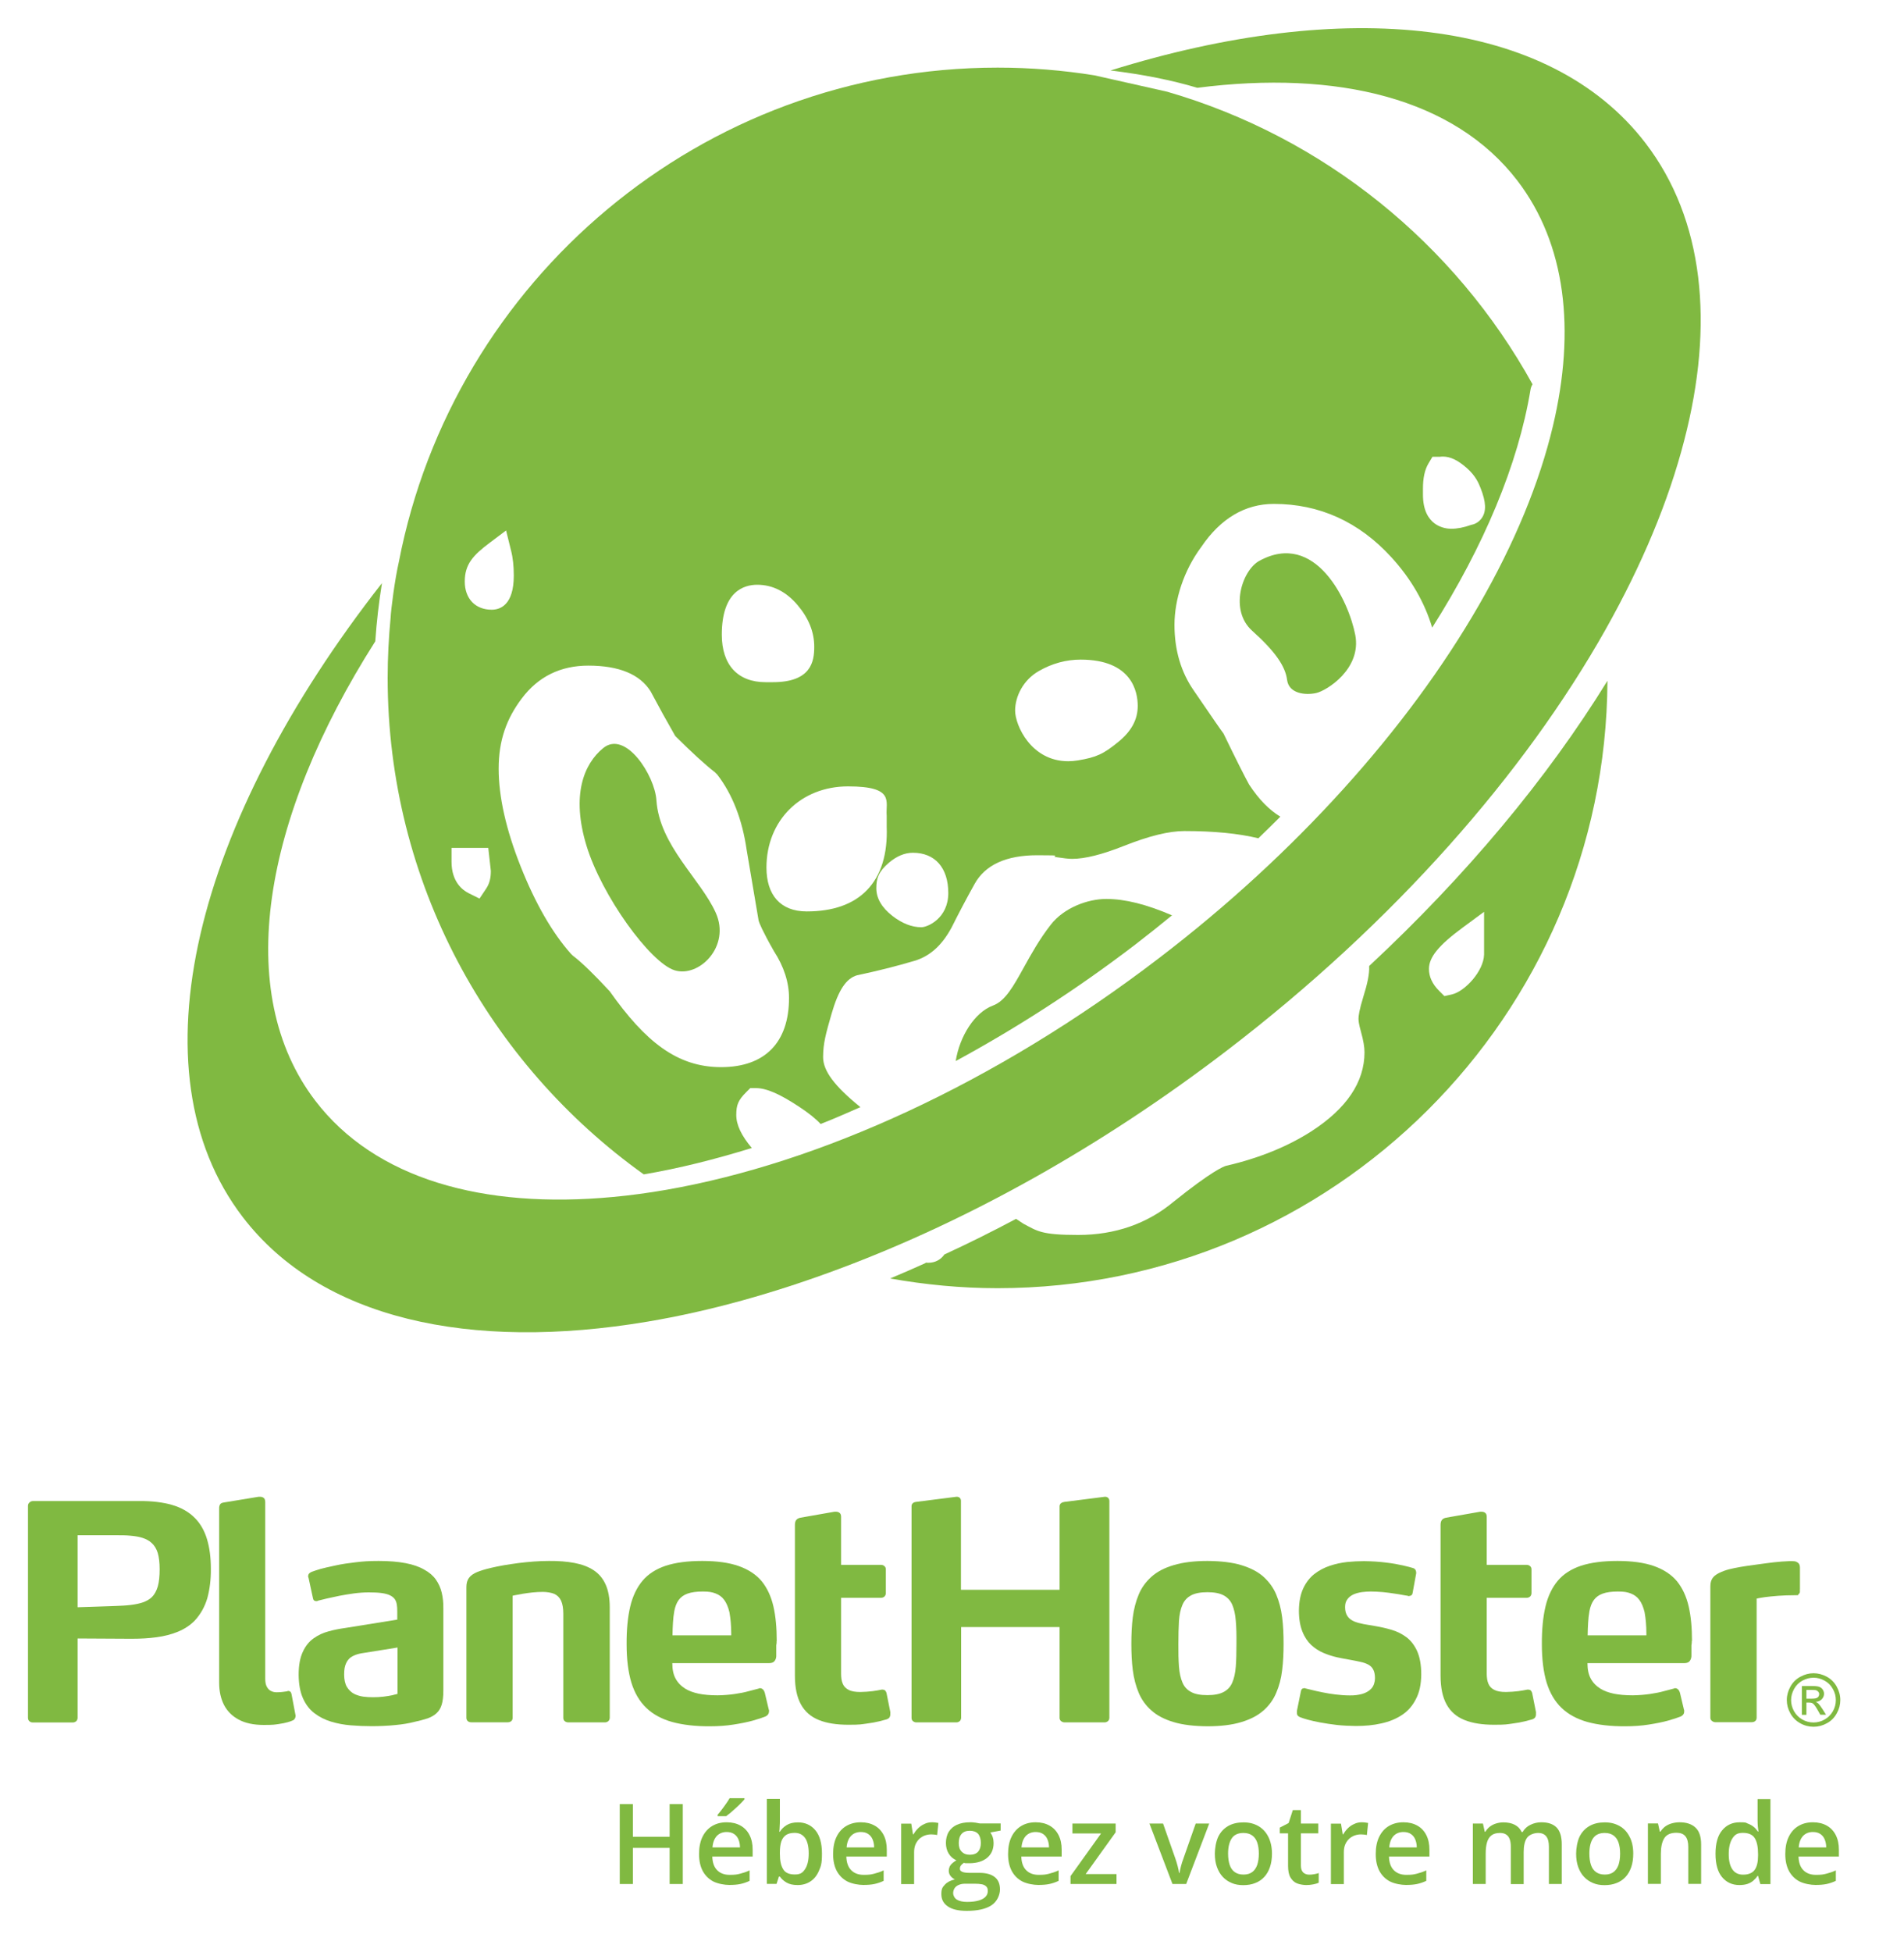 <?xml version="1.0" encoding="UTF-8"?>
<svg id="Layer_1" xmlns="http://www.w3.org/2000/svg" version="1.1" viewBox="0 0 2000 2050">
  <!-- Generator: Adobe Illustrator 29.1.0, SVG Export Plug-In . SVG Version: 2.1.0 Build 142)  -->
  <defs>
    <style>
      .st0 {
        fill: #80b941;
      }

      .st1 {
        isolation: isolate;
      }
    </style>
  </defs>
  <g id="Layer_1-2">
    <g>
      <g>
        <g>
          <path class="st0" d="M1149.6,79.1c-33.1-5.3-67-8.1-101.6-8.1-311.6,0-571.9,223.6-629,518.8-4.3,18.8-8.3,49.9-8.7,58.9-2,20.8-3.1,41.8-3.1,63,0,214.8,106.3,405.1,269,521.4,36.8-6.2,74.9-15.8,113.5-27.7-10.9-13-16.3-24.2-16.3-34.6s1.8-15.4,10.5-24.1l4.2-4.2h5.9c10.9,0,24.8,6,45.3,19.5,10.3,6.8,17.5,12.6,22.7,18.2,13.9-5.4,27.8-11.6,41.8-17.7-27.3-22.1-39.2-38.1-39.2-52.5s2.9-24.7,8.8-45.2c7.3-25.3,15.4-37.5,27-40.8,20.9-4.4,40.8-9.4,60.1-15.1,16.2-4.8,28.9-16.2,39-34.9,7.5-15,15.6-30.4,24.2-45.8,11.1-20.1,33.3-30.2,65.8-30.2s11.6.7,20.6,2.1c7.1,1.1,12.5,1.7,16.2,1.7,13.4,0,31.6-4.6,54.3-13.6,26.5-10.5,47.3-15.6,63.6-15.6,30.9,0,56.6,2.5,77.6,7.6,7.8-7.5,15.5-15.1,23.1-22.7-11.4-6.9-22.3-17.7-32.8-33.7-4.7-8.5-13.6-26.1-26.9-53.6-2.9-3.8-10.1-14.2-31.2-45.1-13.4-19.2-20.3-42.4-20.3-68.9s9.5-56.8,28.2-82c20.2-29.8,45.9-45.1,76.2-45.1,47.9,0,89.4,18.8,123.4,56,20.6,22.5,34.9,47.3,42.9,73.9,54.1-85.4,90.2-170.9,103.3-250,.3-2,1.1-3.8,2.1-5.5-81.4-147.4-219.1-259.5-383.8-307.2l-76.4-17.2h0ZM1494.7,513c0-11.2,1.9-19.8,5.8-26.4l4.2-7h8.1s1.3-.2,2.8-.2c7.9,0,15.8,3.8,25.1,12,9.6,8.4,12.6,16.3,14.5,21,5.8,14.7,6.2,24.3,1.4,31.4-2.7,3.9-6.6,6.5-11.2,7.3-7.8,2.8-14.7,4.1-21.1,4.1s-29.6-2.6-29.6-35.9v-6.3h0ZM1091.2,704.6c13.9-8,28.7-12,43.9-12,54.1,0,60,34,60,48.6s-6.9,26.8-20.4,37.8c-15.5,12.7-23.1,16.2-42.3,19.4-3.6.6-7,.9-10.3.9-39.2,0-55.8-38-55.8-53.1s8.6-32.3,24.9-41.6h0ZM958.9,895.4c23.3,0,37.2,15.8,37.2,42.3s-21.7,35.9-28.3,35.9c-10,0-20.2-4-30.4-11.9-11.3-8.8-16.9-18.6-16.9-29.1s2.3-17.4,13.3-26.8c8.2-6.9,16.6-10.4,25.1-10.4h0ZM931.4,856.5v11.4c1.1,28.8-5.9,51.4-20.7,66.7-14.4,14.9-35.7,22.4-63.3,22.4s-42.3-17.2-42.3-46.1c0-49.4,36-85.2,85.7-85.2s39.3,16,40.6,30.8h0ZM795.4,614c16.2,0,30.6,7.3,42.6,21.6,11.5,13.6,17.3,28.2,17.3,43.5s-3.1,37.2-43.5,37.2h-7.6c-29.3,0-46-18.2-46-49.9,0-45.6,23.3-52.4,37.2-52.4h0ZM618,698.9c32.2,0,54.2,9.1,65.4,27,8.6,16.2,17.1,31.6,25.9,46.9,17.5,17.4,31.5,30.2,41.6,38l2.6,2.6c15.8,20.5,26.2,47.1,30.8,79l12.6,74.4c.5,1.9,3.7,10.3,16.1,32,10.4,16,15.8,32.7,15.8,49,0,46.8-25.3,72.7-71.4,72.7s-79.6-26.8-116.9-79.6c-16-17.3-29.4-30.4-38.7-37.4l-2.1-2c-19.7-22.2-37.4-53-52.7-91.5-15.4-38.7-23.2-73.3-23.2-102.9s8.2-52.5,24.4-73.9c17.2-22.8,40.6-34.3,69.8-34.3h0ZM514.3,570l17.3-13,5.2,21c2,7.8,2.9,16.7,2.9,26.3,0,31.2-14.5,35.9-23.2,35.9-17.2,0-28.3-11.6-28.3-29.6s8.6-27.5,26.1-40.6h0ZM474.3,890.3h38.6l2.7,24.2c0,7.9-1.6,13.5-4.9,18.5l-7,10.5-11.3-5.6c-6.8-3.4-18.1-12.1-18.1-33.1v-14.5h0Z"/>
          <path class="st0" d="M1432.1,1046.5c-4.4,14.2-5.1,20.5-5.1,23s.3,5.6,2.6,13.9c2.5,8.9,3.7,16,3.7,21.5,0,31.3-18.9,59.2-56,83.1-25,16-55.1,28.2-89.4,36.1-2.6.7-15,5.5-55.1,37.7-27.7,23.1-61.5,34.9-100.3,34.9s-42.7-4-57.5-11.8c-2.9-1.9-5.2-3.5-7.7-5.1-25,13.3-50.1,25.8-75.3,37.4-3.6,5.2-9.4,8.7-16.8,8.7s-1-.2-1.6-.3c-12.9,5.8-25.7,11.4-38.6,16.8,36.7,6.5,74.3,10.2,112.8,10.2,352.3,0,639-285.9,640.7-637.8-63.5,103-148.7,204.9-250.3,299.5v.7c.3,7.5-1.7,17.5-6.1,31.5h0ZM1536,974.3l22.9-16.9v44.9c-.4,17.3-20.1,38.8-34,41.9l-7.7,1.7-5.6-5.6c-7-7-10.6-14.7-10.6-22.9,0-12.3,10.2-24.8,35-43.1h0Z"/>
          <path class="st0" d="M1382.5,727.7c11.2-2.5,47.9-25.5,41.1-61s-41.7-110.2-100.8-77.8c-18.2,10-31.7,51.7-7.5,73.4s34.9,37.3,36.7,51.7c1.9,14.4,19.3,16.2,30.5,13.7h0Z"/>
          <path class="st0" d="M1231.1,961.1c-26.9-11.6-49.5-17.2-69-17.2s-44.4,9.1-58.4,27.1c-12,15.4-20.6,31-28.2,44.7-10.9,19.7-19.5,35.3-32.4,40.1-19.3,7.1-35.1,32.3-39.2,58.3,64.2-34.8,127.8-75.8,188.6-122.3,13.1-10.1,25.9-20.3,38.6-30.7Z"/>
          <path class="st0" d="M708.6,1018.8c25.6,8,59.2-25.1,43.2-60.5s-59.1-70.5-62.3-118.1c-1.7-26.1-32.5-73.9-55.9-54.7-20.5,16.7-33.6,49.6-17.6,102.3s67,123,92.6,131Z"/>
        </g>
        <path class="st0" d="M1728.5,150.3C1627.1,17.9,1411.9-2.5,1166.5,74c33.8,4.1,64.1,10.1,91.2,18.2,147.3-18.9,270.1,11.2,336.2,97.5,50.9,66.5,61.2,156.7,37.4,257.3-28.4,120-105.4,254.8-220.9,382.2-55.7,61.5-120.3,121.3-192.8,176.7-173.1,132.5-358,215.6-517.7,243.4-19,3.3-37.6,5.8-55.8,7.5-137,12.9-250.2-19.1-312.8-100.9-86.9-113.6-55.6-296.4,62.9-482.5,1.4-20.7,3.8-41,7-61.1-196.3,250.5-263.7,512.1-146.3,665.5,82,107.2,238.6,141.3,425.4,109.9,65-10.9,133.7-30,204.1-56.5,132.7-49.9,271.7-126.6,404.7-228.4,175.7-134.5,312.1-290.5,397.3-441.6,38.3-68,66.3-135,82.7-198.6,31.8-122.2,20.8-232.1-40.6-312.3h0Z"/>
      </g>
      <g>
        <path class="st0" d="M1897.6,1783.6h5.9c2.8,0,4.8-.4,5.8-1.3,1-.8,1.6-2,1.6-3.4s-.3-1.7-.8-2.4c-.5-.7-1.2-1.2-2.1-1.6s-2.5-.5-4.9-.5h-5.6v9.2h0ZM1892.7,1800.6v-30.3h10.4c3.6,0,6.1.3,7.7.8,1.6.6,2.9,1.5,3.8,2.9s1.4,2.9,1.4,4.4c0,2.2-.8,4.1-2.4,5.8-1.6,1.6-3.7,2.6-6.3,2.8,1.1.4,1.9,1,2.6,1.6,1.2,1.2,2.7,3.2,4.5,6l3.7,5.9h-6l-2.7-4.8c-2.1-3.7-3.8-6.1-5.1-7-.9-.7-2.2-1-3.9-1h-2.9v12.9h-4.8,0ZM1905,1761.6c-4,0-7.8,1-11.6,3-3.7,2-6.7,4.9-8.8,8.7-2.1,3.8-3.2,7.7-3.2,11.8s1,7.9,3.1,11.7c2.1,3.7,5,6.6,8.7,8.7s7.6,3.1,11.7,3.1,8-1,11.7-3.1,6.6-5,8.7-8.7,3.1-7.6,3.1-11.7-1-8-3.2-11.8c-2.1-3.8-5-6.7-8.8-8.7-3.6-2-7.4-3-11.4-3h0ZM1905,1756.9c4.7,0,9.3,1.2,13.8,3.6s8,5.9,10.5,10.4,3.8,9.2,3.8,14.1-1.2,9.5-3.7,14-5.9,8-10.4,10.4c-4.5,2.5-9.1,3.7-14,3.7s-9.6-1.2-14-3.7c-4.5-2.5-8-6-10.4-10.4-2.5-4.5-3.7-9.1-3.7-14s1.3-9.6,3.8-14.1,6-8,10.6-10.4c4.4-2.4,9-3.6,13.7-3.6h0Z"/>
        <path class="st0" d="M167.7,1647.7c0,7.2-.6,13.1-1.9,17.9-1.4,4.7-3.4,8.5-6.2,11.3-2.5,2.4-5.6,4.2-9.3,5.5s-8,2.2-13,2.8c-4.9.6-10.5.9-16.7,1.1l-39.1,1.3v-75.6h40c5.7,0,10.9,0,15.6.5,4.8.4,9,1.1,12.7,2.3,3.7,1.2,6.9,2.9,9.5,5.3,2.8,2.5,5,6,6.4,10.5,1.3,4.5,2,10.2,2,17.1M221.5,1647.4c0-12.1-1.4-22.5-4.1-31.4-2.7-8.9-6.9-16.2-12.6-22-6.3-6.4-14.3-11-24-13.8s-21.1-4.2-34-4.1H34.7c-1.5,0-2.7.5-3.7,1.5-1.1.9-1.6,2.1-1.6,3.6v222.7c.1,1.4.5,2.6,1.5,3.4.9.8,2.1,1.3,3.6,1.3h41.9c1.5,0,2.6-.5,3.6-1.3.9-.8,1.4-2,1.5-3.4v-83.5l55.1.3h2.2c9,0,17.5-.5,25.7-1.6,8.1-1.1,15.6-3,22.4-5.8,6.8-2.8,12.6-6.6,17.5-11.5,6.2-6.7,10.7-14.6,13.4-23.8,2.5-9.3,3.8-19.5,3.7-30.6h0Z"/>
        <path class="st0" d="M310.4,1800.9l-4.1-21.7c-.2-1.1-.5-2-1.1-2.7s-1.5-1-2.7-1-.3,0-.5.2-.3.2-.5.2c-1.3.2-2.7.4-4.4.6-1.7.2-3.8.4-6.3.4s-4-.4-5.8-1.2c-1.9-.8-3.4-2.3-4.6-4.4-1.2-2-1.8-4.9-1.8-8.6v-185.7c-.1-1.9-.5-3.3-1.5-4.1-.9-.8-2.3-1.3-3.8-1.3h-1.6l-36.5,6c-2,.3-3.4.9-4,2-.7,1.1-1.1,2.6-1,4.6v182.7c0,8.8,1.7,16.5,5,23.1,3.4,6.6,8.5,11.8,15.4,15.5,6.9,3.8,15.8,5.7,26.5,5.7s11.2-.4,15.3-.9c4.1-.6,7.5-1.3,9.9-2s4.1-1.3,5-1.8c.2,0,.6-.2,1.1-.5.5-.4.9-.9,1.4-1.6.4-.7.6-1.6.7-2.6v-.9h-.1Z"/>
        <path class="st0" d="M417.5,1778.6c-1.4.4-3.4.9-5.9,1.5-2.6.5-5.5,1-8.9,1.4s-7,.6-11,.6-6.6-.2-10-.6c-3.5-.5-6.8-1.5-9.8-3-3-1.6-5.5-4-7.5-7.2-1.9-3.2-2.9-7.6-2.9-13s.6-8.5,1.8-11.3c1.2-2.9,2.8-5,4.9-6.6,2.1-1.5,4.5-2.6,7.1-3.4s5.6-1.3,8.6-1.7l33.7-5.4v48.7h-.1ZM465.7,1775.4v-86.6c.1-5.9-.5-11.4-1.7-16.5s-3.3-9.7-6.2-13.8c-2.9-4.1-7-7.6-12.2-10.4-5.1-3-11.7-5.3-19.6-6.8s-17.3-2.3-28.3-2.3-16.5.5-24.2,1.4-14.6,1.9-20.9,3.3c-6.3,1.3-11.6,2.5-16,3.7-4.3,1.3-7.3,2.3-9.1,3-.8.3-1.7.8-2.5,1.5s-1.3,1.8-1.3,3.2,0,.6.1.8c0,.2.1.5.3.8l4.7,21.7c.2.9.5,1.6,1.2,2.1.6.5,1.4.7,2.3.7s.7,0,1.1-.2.8-.3,1.1-.4c2.2-.5,5.1-1.2,9-2.2,3.8-.9,8.1-1.8,13-2.8,4.8-.9,9.9-1.8,15.2-2.5,5.3-.7,10.6-1.1,15.7-1.1s9.7.2,13.4.7c3.7.5,6.7,1.3,8.9,2.4,2.2,1.1,3.8,2.4,4.9,3.9s1.8,3.4,2.2,5.6c.4,2.2.5,4.7.5,7.5v8.5l-54.8,8.8c-5.8.8-11.6,1.9-17.3,3.5-5.7,1.5-11,3.9-15.7,7.3-4.7,3.3-8.6,8-11.4,14.2-2.9,6.1-4.4,14.2-4.4,24.2.1,9.8,1.6,18,4.5,24.5,2.9,6.6,6.9,11.8,12,15.7,5.1,3.9,10.9,6.9,17.5,8.9s13.5,3.3,20.8,3.9,14.6.9,22,.9,17.4-.4,24.8-1.2c7.5-.7,14.1-1.8,19.9-3.3,5.4-1.2,10.1-2.4,14-3.7,3.8-1.4,7-3.2,9.4-5.5,2.5-2.3,4.3-5.3,5.4-9,1.1-3.6,1.7-8.5,1.7-14.4h0Z"/>
        <path class="st0" d="M636.1,1663.6c-2.9-6.4-7.1-11.3-12.6-14.9s-12.2-6.1-20.1-7.6c-7.9-1.5-16.8-2.2-26.9-2.1-5,0-10.2.2-15.6.6-5.4.4-10.8.9-16.2,1.6s-10.5,1.5-15.4,2.3-9.3,1.8-13.3,2.7c-6.1,1.4-11,2.9-14.9,4.5-3.8,1.6-6.7,3.6-8.5,6.1-1.8,2.4-2.7,5.6-2.7,9.6v137.3c0,1.4.5,2.6,1.4,3.4.8.8,2.1,1.3,3.7,1.3h38.4c1.6,0,2.8-.5,3.7-1.3s1.4-2,1.4-3.4v-128.2s1-.3,2.9-.6c1.9-.4,4.4-.9,7.5-1.4s6.5-1,10.2-1.4,7.5-.6,11.2-.6,8.8.7,12,2.1c3.2,1.5,5.5,3.8,7.1,7.2,1.5,3.4,2.3,7.9,2.3,13.7v109.3c0,1.4.5,2.6,1.5,3.4.9.8,2.3,1.3,3.8,1.3h38.4c1.5,0,2.6-.5,3.6-1.3.9-.8,1.4-2,1.5-3.4v-115.9c0-9.9-1.5-17.9-4.4-24.3h0Z"/>
        <path class="st0" d="M768.1,1717.1h-61.7c0-4.7.3-9.1.5-13.3.2-4.2.7-8.2,1.4-12.2.9-4.7,2.4-8.6,4.6-11.6,2.2-3,5.3-5.3,9.3-6.7,4.1-1.5,9.4-2.2,16-2.2s9.7.6,13.4,2,6.8,3.6,9.1,6.8c2.4,3.2,4.2,7.5,5.5,12.9.6,3.4,1.1,7,1.4,10.6.3,3.6.5,7.6.5,11.8v1.9h0ZM815.9,1723.1c0-13.9-1.1-26-3.5-36.4s-6.5-19.2-12.2-26.3c-5.9-7.1-14-12.4-24.1-16-10.2-3.6-23-5.4-38.5-5.4s-27.9,1.7-38.2,5c-10.2,3.4-18.4,8.6-24.4,15.7s-10.4,16.2-13,27.2-3.9,24.3-3.8,39.6c0,15.8,1.7,29.2,5,40.2,3.4,11,8.6,19.8,15.7,26.6,7.1,6.8,16.2,11.7,27.2,14.8,11.1,3,24.3,4.6,39.6,4.5,9,0,17.3-.6,24.8-1.8,7.6-1.2,14.3-2.5,20.1-4.1,5.7-1.6,10.3-3.1,13.7-4.5.9-.5,1.8-1.1,2.4-2,.7-.8,1-1.9,1.1-3.4v-.7c0-.3,0-.7-.3-1.2l-4.1-17.3c-.5-1.7-1.2-3-2.1-3.8-.9-.8-1.9-1.2-3-1.2s-.3,0-.5,0-.3,0-.5.3c-2.8.8-6.3,1.7-10.7,2.8-4.3,1.2-9.2,2.2-14.8,3s-11.5,1.3-18,1.4c-7.7,0-14.3-.6-19.8-1.7-5.6-1.2-10.3-2.9-14.2-5.3-4.6-2.9-8-6.5-10.2-10.7-2.3-4.2-3.4-9.6-3.4-16.1h101.7c2.9,0,4.9-.9,6-2.6,1.1-1.6,1.6-3.5,1.5-5.6v-10.5c.4-1.7.4-3.3.4-4.6h0Z"/>
        <path class="st0" d="M935.3,1798.1l-4.1-20.5c-.3-.9-.7-1.8-1.3-2.4-.6-.7-1.4-1-2.5-1.1h-1.3c-2.4.5-5.6,1.1-9.4,1.6-3.9.5-8.2.8-13,.9-5.3,0-9.5-.7-12.4-2.3-2.9-1.5-5-3.7-6.1-6.5-1.2-2.8-1.7-6.4-1.7-10.4v-79.7h41.9c1.5,0,2.6-.5,3.6-1.3.9-.8,1.4-2,1.5-3.4v-25.2c0-1.4-.5-2.6-1.5-3.4-.9-.8-2.1-1.3-3.6-1.3h-41.9v-50.4c0-1.9-.5-3.3-1.5-4.1-.9-.8-2.3-1.3-3.8-1.3h-1.6l-35.9,6.3c-2,.4-3.5,1.3-4.4,2.5s-1.3,2.9-1.3,5.1v158.4c0,12.4,2.1,22.4,6.3,30s10.4,13,18.8,16.4c8.3,3.4,18.8,5,31.3,5s13.3-.5,18.7-1.2,9.9-1.5,13.4-2.4c3.6-.9,6.1-1.6,7.6-2,1.5-.5,2.6-1.2,3.2-2.1.6-.9.9-2,.9-3.3v-1.9h0Z"/>
        <path class="st0" d="M1165.3,1803.8v-227.8c0-1.2-.4-2.2-1.1-3s-1.7-1.3-3-1.4h-.6l-42.5,5.4c-1.4.2-2.6.6-3.6,1.4-.9.7-1.4,1.8-1.5,3v87.9h-103.6v-93.3c0-1.2-.3-2.2-1-3-.6-.8-1.7-1.3-3.1-1.4h-.6l-42.5,5.4c-1.4.2-2.6.6-3.4,1.4-.8.7-1.3,1.8-1.3,3v222.4c0,1.4.5,2.6,1.5,3.4s2.1,1.3,3.6,1.3h41.9c1.5,0,2.6-.5,3.6-1.3.9-.8,1.4-2,1.5-3.4v-95.4h103.4v95.4c0,1.4.6,2.6,1.6,3.4s2.3,1.3,3.7,1.3h41.9c1.5,0,2.6-.5,3.6-1.3,1-.9,1.4-2,1.5-3.4"/>
        <path class="st0" d="M1298.8,1726c0,9.2-.2,17.2-.7,23.9-.5,6.8-1.8,12.4-3.7,16.8-1.9,4.5-5,7.7-9.1,9.9-4.2,2.2-9.8,3.3-17,3.3s-13-1-17.1-3.3c-4.2-2.2-7.2-5.4-9.1-9.9-1.9-4.4-3.2-10-3.7-16.8s-.7-14.7-.6-23.9c0-9.3.2-17.3.6-24.1.5-6.8,1.7-12.4,3.7-16.9,1.9-4.4,4.9-7.7,9.1-9.9,4.1-2.2,9.9-3.3,17.1-3.3s12.9,1.1,17,3.3c4.1,2.2,7.2,5.5,9.1,9.9,1.9,4.5,3.2,10.1,3.7,16.9.6,6.7.8,14.8.7,24.1M1348.3,1726c0-9.8-.4-19.1-1.5-27.8-1.1-8.8-3.2-16.7-6.2-23.9-3-7.2-7.6-13.4-13.4-18.7-5.9-5.3-13.7-9.3-23.3-12.2-9.6-2.9-21.4-4.3-35.5-4.4-14.2,0-26,1.5-35.6,4.4-9.6,2.8-17.4,6.9-23.3,12.2-5.9,5.3-10.4,11.5-13.4,18.7s-5.1,15.2-6.2,23.9c-1.1,8.7-1.5,18-1.5,27.8s.4,19,1.5,27.6c1.1,8.7,3.2,16.6,6.2,23.8,3,7.2,7.5,13.4,13.4,18.6,5.9,5.3,13.6,9.3,23.3,12.2,9.6,2.9,21.5,4.3,35.6,4.4,14.1,0,25.9-1.5,35.5-4.4s17.3-6.9,23.3-12.2c5.9-5.2,10.4-11.4,13.4-18.6,3.1-7.2,5.2-15.1,6.2-23.8,1.1-8.7,1.5-17.9,1.5-27.6Z"/>
        <path class="st0" d="M1492.9,1758.1c0-10-1.5-18.1-4.3-24.4-2.8-6.2-6.6-11.1-11.2-14.6-4.7-3.5-9.9-6.1-15.7-7.8-5.7-1.7-11.6-3-17.6-4-4-.7-7.9-1.3-11.7-2-3.7-.7-7-1.6-10-2.8-2.9-1.3-5.3-3-6.9-5.4-1.7-2.4-2.6-5.6-2.6-9.6s.9-6.2,2.5-8.4c1.6-2.2,3.8-3.8,6.4-5,2.7-1.2,5.6-1.9,8.8-2.4,3.1-.4,6.3-.6,9.4-.6s8.3.2,12.5.6c4.1.4,8,.9,11.7,1.5,3.6.5,6.7,1,9.2,1.5s4.2.7,5,.8c.2,0,.3,0,.5.2s.3.2.5.2c1.2,0,2.1-.3,2.9-.7.8-.5,1.3-1.3,1.5-2.4l3.8-20.8v-.9c0-1-.3-1.9-.8-2.8s-1.4-1.5-2.7-1.9c-2.2-.7-5.7-1.6-10.5-2.7-4.9-1.1-10.8-2.2-17.7-3-6.9-.9-14.6-1.4-23.1-1.5-5.6,0-11.6.3-17.7.9-6.2.7-12.3,2-18.3,4s-11.4,4.9-16.3,8.7c-4.8,3.8-8.7,8.9-11.6,15.1-2.9,6.3-4.4,14-4.5,23.2,0,8.8,1.3,16.1,3.6,21.9,2.3,5.9,5.5,10.6,9.3,14.2,3.9,3.6,8.2,6.4,13,8.4,4.7,2,9.5,3.5,14.3,4.6,4.8,1,9.4,1.9,13.6,2.6,4.1.7,7.8,1.5,11,2.2,3.3.7,6,1.7,8.2,2.9,2.3,1.3,4,3,5.1,5.2,1.2,2.3,1.8,5.3,1.8,9.1s-1.3,8-3.7,10.7c-2.4,2.6-5.6,4.5-9.6,5.7-4,1.1-8.4,1.7-13.2,1.6-4.9,0-9.9-.4-14.9-1s-9.7-1.4-14-2.3c-4.4-.9-8.1-1.7-11.2-2.5-3-.7-5.1-1.3-6.2-1.5-.3-.2-.6-.3-.8-.3h-.8c-.9,0-1.7.3-2.3.8-.6.6-1,1.5-1.2,2.9l-4.1,20.2v1.9c0,1.7.5,2.8,1.3,3.4s1.5,1.1,2.2,1.3c1.5.6,4,1.5,7.7,2.5,3.6,1,8.1,2,13.3,3,5.3,1,11.1,1.8,17.4,2.6,6.4.7,13,1,19.8,1.1,9.7,0,18.6-.8,26.9-2.7,8.3-1.8,15.6-4.8,21.8-8.9,6.2-4.1,11.1-9.7,14.6-16.7,3.7-6.9,5.5-15.5,5.6-25.8"/>
        <path class="st0" d="M1613.5,1798.1l-4.1-20.5c-.3-.9-.7-1.8-1.3-2.4-.6-.7-1.4-1-2.5-1.1h-1.3c-2.4.5-5.6,1.1-9.4,1.6-3.9.5-8.2.8-13,.9-5.3,0-9.4-.7-12.4-2.3-2.9-1.5-5-3.7-6.1-6.5-1.2-2.8-1.7-6.4-1.7-10.4v-79.7h41.9c1.5,0,2.6-.5,3.6-1.3.9-.8,1.4-2,1.5-3.4v-25.2c0-1.4-.5-2.6-1.5-3.4-.9-.8-2.1-1.3-3.6-1.3h-41.9v-50.4c0-1.9-.5-3.3-1.5-4.1-.9-.8-2.3-1.3-3.8-1.3h-1.6l-35.9,6.3c-2.1.4-3.5,1.3-4.4,2.5s-1.3,2.9-1.3,5.1v158.4c0,12.4,2.1,22.4,6.3,30,4.2,7.6,10.4,13,18.8,16.4s18.8,5,31.3,5,13.3-.5,18.7-1.2c5.4-.7,9.9-1.5,13.4-2.4,3.6-.9,6.1-1.6,7.6-2,1.5-.5,2.6-1.2,3.2-2.1s.9-2,.9-3.3v-1.9h.1Z"/>
        <path class="st0" d="M1729.4,1717.1h-61.7c0-4.7.3-9.1.5-13.3.2-4.2.7-8.2,1.4-12.2.9-4.7,2.4-8.6,4.6-11.6s5.3-5.3,9.3-6.7c4.1-1.5,9.4-2.2,16-2.2s9.7.6,13.4,2c3.7,1.4,6.8,3.6,9.1,6.8,2.4,3.2,4.2,7.5,5.5,12.9.6,3.4,1.1,7,1.4,10.6s.5,7.6.5,11.8v1.9h0ZM1777.3,1723.1c0-13.9-1.1-26-3.5-36.4s-6.5-19.2-12.2-26.3c-5.9-7.1-14-12.4-24.1-16-10.2-3.6-23.1-5.4-38.5-5.4s-27.9,1.7-38.2,5c-10.2,3.4-18.4,8.6-24.4,15.7s-10.4,16.2-13,27.2-3.9,24.3-3.8,39.6c0,15.8,1.7,29.2,5,40.2,3.4,11,8.6,19.8,15.7,26.6,7.1,6.8,16.2,11.7,27.2,14.8,11.1,3,24.3,4.6,39.6,4.5,9,0,17.3-.6,24.8-1.8,7.6-1.2,14.3-2.5,20.1-4.1,5.7-1.6,10.3-3.1,13.7-4.5.9-.5,1.8-1.1,2.4-2,.7-.8,1-1.9,1-3.4v-.7c0-.3,0-.7-.3-1.2l-4.1-17.3c-.5-1.7-1.2-3-2.1-3.8s-1.9-1.2-3-1.2-.3,0-.5,0-.3,0-.5.3c-2.8.8-6.3,1.7-10.7,2.8-4.3,1.2-9.2,2.2-14.8,3-5.6.8-11.5,1.3-18,1.4-7.7,0-14.3-.6-19.8-1.7-5.6-1.2-10.3-2.9-14.2-5.3-4.6-2.9-8-6.5-10.2-10.7-2.3-4.2-3.4-9.6-3.4-16.1h101.7c2.9,0,4.9-.9,6-2.6,1-1.6,1.6-3.5,1.5-5.6v-10.5c.4-1.7.4-3.3.4-4.6h.2Z"/>
        <path class="st0" d="M1890.7,1668.9v-23c0-1.4-.3-2.5-.7-3.4-.5-.8-.9-1.4-1.5-1.7-.9-.6-1.7-1.1-2.6-1.3-.8-.2-2.1-.3-3.7-.3h-2.8c-5.3.2-10.6.6-15.9,1.2s-10.2,1.3-14.7,1.9c-4.6.6-9.1,1.3-13.8,1.9-4.6.7-9,1.4-13.2,2.3-4.2.8-7.9,1.8-11.1,3-3.3,1.2-5.9,2.5-8,3.9s-3.6,3-4.6,5c-1,1.9-1.5,4.5-1.5,7.5v137.7c0,1.4.6,2.6,1.7,3.4,1,.8,2.2,1.3,3.4,1.3h38.4c1.6,0,2.8-.5,3.7-1.3.9-.8,1.4-2,1.4-3.4v-125.1c1.8-.4,4.7-.9,8.7-1.5,3.9-.5,8.6-1,14-1.4s11.2-.6,17.3-.6,3-.3,3.8-.9c.8-.5,1.4-1.3,1.6-2.3,0-.7.2-1.7,0-2.9"/>
      </g>
    </g>
    <g id="Layer_3">
      <g class="st1">
        <path class="st0" d="M717.2,1978.2h-13.8v-37.9h-38.6v37.9h-13.8v-83.9h13.8v34.3h38.6v-34.3h13.8v83.9h0Z"/>
        <path class="st0" d="M763.3,1913.4c5.7,0,10.5,1.2,14.6,3.5s7.2,5.6,9.4,9.9,3.3,9.4,3.3,15.4v7.2h-42.4c.2,6.2,1.8,10.9,5,14.2,3.2,3.3,7.6,5,13.3,5s7.7-.4,10.9-1.2,6.6-1.9,10-3.5v11c-3.2,1.5-6.4,2.6-9.7,3.3s-7.2,1-11.8,1-11.7-1.2-16.5-3.6c-4.7-2.4-8.4-6-11.1-10.8-2.6-4.8-4-10.8-4-18s1.2-13.2,3.6-18.1,5.8-8.8,10.2-11.4c4.3-2.6,9.4-3.9,15.2-3.9ZM763.3,1923.6c-4.2,0-7.7,1.4-10.3,4.1-2.6,2.8-4.2,6.8-4.6,12.1h28.9c0-3.2-.6-6-1.6-8.4s-2.5-4.3-4.6-5.7-4.6-2.1-7.8-2.1h0ZM782,1888.1v1.2c-.9,1.1-2.2,2.4-3.7,4s-3.3,3.2-5.1,4.9c-1.8,1.7-3.7,3.3-5.5,4.9-1.8,1.5-3.4,2.8-4.9,3.9h-9v-1.5c1.3-1.5,2.7-3.2,4.2-5.2s3.1-4.1,4.6-6.3c1.5-2.1,2.8-4.1,3.8-5.9h15.6Z"/>
        <path class="st0" d="M819.2,1888.9v21.5c0,2.5,0,4.9-.2,7.3,0,2.4-.3,4.3-.4,5.6h.6c1.7-2.8,4.1-5.1,7.2-7s7-2.8,11.9-2.8c7.5,0,13.6,2.8,18.2,8.3,4.6,5.5,6.9,13.7,6.9,24.5s-1.1,13.2-3.2,18.1c-2.1,4.9-5.1,8.6-8.9,11.1s-8.3,3.8-13.4,3.8-8.7-.9-11.7-2.6c-3-1.8-5.3-3.8-7-6.3h-1l-2.5,7.7h-10.2v-89.3h13.7ZM834.7,1924.5c-3.8,0-6.9.8-9.1,2.3s-3.9,3.8-4.9,6.8-1.5,6.9-1.5,11.6v1.2c0,7.1,1.1,12.5,3.4,16.2,2.2,3.8,6.3,5.6,12.3,5.6s8.3-1.9,10.8-5.7c2.5-3.8,3.8-9.3,3.8-16.4s-1.3-12.6-3.8-16.2c-2.6-3.6-6.2-5.4-11-5.4Z"/>
        <path class="st0" d="M904.2,1913.4c5.7,0,10.5,1.2,14.6,3.5s7.2,5.6,9.4,9.9,3.3,9.4,3.3,15.4v7.2h-42.5c.2,6.2,1.8,10.9,5,14.2,3.2,3.3,7.6,5,13.3,5s7.7-.4,10.9-1.2c3.2-.8,6.6-1.9,10-3.5v11c-3.2,1.5-6.4,2.6-9.7,3.3-3.3.7-7.2,1-11.8,1s-11.7-1.2-16.5-3.6c-4.7-2.4-8.4-6-11.1-10.8-2.6-4.8-4-10.8-4-18s1.2-13.2,3.6-18.1c2.4-5,5.8-8.8,10.2-11.4s9.5-3.9,15.3-3.9ZM904.2,1923.6c-4.2,0-7.7,1.4-10.3,4.1-2.6,2.8-4.2,6.8-4.6,12.1h28.9c0-3.2-.6-6-1.6-8.4s-2.5-4.3-4.6-5.7c-2-1.4-4.6-2.1-7.8-2.1h0Z"/>
        <path class="st0" d="M978.9,1913.4c1.1,0,2.2,0,3.5.2s2.4.3,3.3.5l-1.3,12.7c-.8-.2-1.8-.4-3-.5s-2.2-.2-3.1-.2c-2.4,0-4.7.4-6.9,1.2-2.2.8-4.1,2-5.8,3.6s-3,3.6-4,5.9c-1,2.4-1.4,5.1-1.4,8.3v33.2h-13.6v-63.5h10.6l1.8,11.2h.6c1.3-2.3,2.8-4.3,4.7-6.2s4-3.4,6.5-4.5c2.5-1.3,5.1-1.9,8.1-1.9h0Z"/>
        <path class="st0" d="M1015.5,2006.4c-8.6,0-15.2-1.5-19.8-4.6s-6.9-7.4-6.9-13,1.2-7.2,3.7-9.9c2.5-2.7,6-4.5,10.5-5.5-1.7-.8-3.2-2-4.5-3.6s-1.9-3.5-1.9-5.5.7-4.4,2-6.1c1.4-1.7,3.4-3.3,6-4.9-3.3-1.4-6-3.7-8-6.9-2-3.2-3-7-3-11.3s1-8.5,3-11.7,4.8-5.7,8.6-7.4c3.8-1.7,8.3-2.6,13.6-2.6s2.4,0,3.8.2c1.4,0,2.6.3,3.8.5s2.1.4,2.7.5h22v7.5l-10.8,2c1,1.5,1.9,3.1,2.5,5s.9,3.9.9,6.1c0,6.6-2.3,11.8-6.8,15.5s-10.8,5.7-18.7,5.7-3.8-.2-5.6-.5c-1.4.9-2.4,1.8-3.2,2.8-.7,1-1.1,2.1-1.1,3.4s.4,1.9,1.1,2.5c.7.6,1.8,1.1,3.2,1.4s3.2.5,5.3.5h11c7,0,12.3,1.5,16,4.4s5.5,7.3,5.5,13-3,12.8-9,16.7-14.7,5.8-25.9,5.8h0ZM1016,1997c4.7,0,8.6-.5,11.8-1.4s5.7-2.2,7.3-3.9c1.7-1.7,2.5-3.7,2.5-6.1s-.5-3.7-1.6-4.8c-1.1-1.1-2.6-1.9-4.6-2.3s-4.6-.6-7.7-.6h-9.9c-2.5,0-4.7.4-6.6,1.2s-3.4,1.9-4.4,3.4-1.6,3.3-1.6,5.4,1.3,5.1,3.9,6.7,6.2,2.4,10.9,2.4h0ZM1018.7,1947.5c3.9,0,6.8-1.1,8.7-3.2,1.9-2.2,2.9-5.2,2.9-9.2s-1-7.4-2.9-9.6c-2-2.1-4.9-3.2-8.7-3.2s-6.7,1.1-8.6,3.3c-2,2.2-3,5.4-3,9.6s1,6.9,3,9,4.8,3.3,8.6,3.3h0Z"/>
        <path class="st0" d="M1087.9,1913.4c5.7,0,10.5,1.2,14.6,3.5s7.2,5.6,9.4,9.9c2.2,4.3,3.3,9.4,3.3,15.4v7.2h-42.4c.2,6.2,1.8,10.9,5,14.2,3.2,3.3,7.6,5,13.3,5s7.7-.4,10.9-1.2c3.2-.8,6.6-1.9,10-3.5v11c-3.2,1.5-6.4,2.6-9.7,3.3s-7.2,1-11.8,1-11.7-1.2-16.5-3.6c-4.7-2.4-8.4-6-11.1-10.8-2.6-4.8-4-10.8-4-18s1.2-13.2,3.6-18.1,5.8-8.8,10.2-11.4c4.3-2.6,9.3-3.9,15.2-3.9ZM1087.9,1923.6c-4.2,0-7.7,1.4-10.3,4.1-2.6,2.8-4.2,6.8-4.6,12.1h28.9c0-3.2-.6-6-1.6-8.4s-2.5-4.3-4.6-5.7-4.7-2.1-7.8-2.1Z"/>
        <path class="st0" d="M1172.8,1978.2h-48.3v-8.3l32.1-44.8h-30.1v-10.4h45.4v9.2l-31.5,43.9h32.4v10.4h0Z"/>
        <path class="st0" d="M1231.6,1978.2l-24.2-63.5h14.3l13.1,37.3c.8,2.4,1.6,4.9,2.3,7.7.7,2.8,1.2,5.1,1.4,6.9h.5c.3-2,.8-4.3,1.5-7s1.5-5.3,2.4-7.6l13.1-37.3h14.2l-24.2,63.5h-14.4Z"/>
        <path class="st0" d="M1336.1,1946.3c0,5.3-.7,10-2.1,14.1s-3.4,7.6-6,10.4-5.8,5-9.5,6.4c-3.7,1.5-7.9,2.2-12.6,2.2s-8.4-.7-12-2.2-6.8-3.6-9.4-6.4c-2.7-2.8-4.7-6.3-6.2-10.4s-2.2-8.8-2.2-14.1,1.2-12.9,3.6-17.8,5.9-8.6,10.4-11.2,9.9-3.8,16.1-3.8,11,1.3,15.5,3.8c4.5,2.6,8,6.3,10.5,11.2s3.9,10.8,3.9,17.8h0ZM1290,1946.3c0,4.6.6,8.6,1.7,11.9s2.9,5.8,5.3,7.5,5.4,2.6,9.2,2.6,6.8-.9,9.1-2.6c2.4-1.7,4.1-4.3,5.3-7.5,1.1-3.3,1.7-7.3,1.7-11.9s-.6-8.5-1.7-11.7-2.9-5.7-5.3-7.4c-2.4-1.7-5.4-2.6-9.2-2.6-5.6,0-9.7,1.9-12.2,5.6s-3.9,9.1-3.9,16.1Z"/>
        <path class="st0" d="M1375.3,1968.4c1.8,0,3.5-.2,5.2-.5s3.3-.7,4.7-1.2v10.2c-1.5.7-3.4,1.2-5.8,1.7s-4.8.7-7.4.7-6.8-.6-9.7-1.8c-2.9-1.2-5.1-3.3-6.8-6.2-1.7-2.9-2.5-7-2.5-12.2v-34.1h-8.7v-6l9.3-4.8,4.4-13.6h8.5v14.1h18.2v10.3h-18.2v33.9c0,3.2.8,5.6,2.4,7.2,1.6,1.5,3.8,2.3,6.4,2.3Z"/>
        <path class="st0" d="M1430.3,1913.4c1.1,0,2.2,0,3.5.2s2.4.3,3.3.5l-1.3,12.7c-.8-.2-1.8-.4-3-.5s-2.2-.2-3.1-.2c-2.4,0-4.7.4-6.9,1.2-2.2.8-4.1,2-5.8,3.6-1.7,1.6-3,3.6-4,5.9-1,2.4-1.4,5.1-1.4,8.3v33.2h-13.6v-63.5h10.6l1.8,11.2h.6c1.3-2.3,2.8-4.3,4.7-6.2s4-3.4,6.5-4.5c2.6-1.3,5.2-1.9,8.1-1.9h0Z"/>
        <path class="st0" d="M1474.2,1913.4c5.7,0,10.5,1.2,14.6,3.5s7.2,5.6,9.4,9.9c2.2,4.3,3.3,9.4,3.3,15.4v7.2h-42.5c.2,6.2,1.8,10.9,5,14.2,3.2,3.3,7.6,5,13.3,5s7.7-.4,10.9-1.2,6.6-1.9,10-3.5v11c-3.2,1.5-6.4,2.6-9.7,3.3s-7.2,1-11.8,1-11.7-1.2-16.5-3.6c-4.7-2.4-8.4-6-11.1-10.8-2.6-4.8-4-10.8-4-18s1.2-13.2,3.6-18.1c2.4-5,5.8-8.8,10.2-11.4,4.4-2.6,9.5-3.9,15.3-3.9h0ZM1474.2,1923.6c-4.2,0-7.7,1.4-10.3,4.1-2.6,2.8-4.2,6.8-4.6,12.1h28.9c0-3.2-.6-6-1.6-8.4s-2.5-4.3-4.6-5.7-4.6-2.1-7.8-2.1Z"/>
        <path class="st0" d="M1619,1913.4c7.1,0,12.5,1.8,16.1,5.5s5.4,9.6,5.4,17.7v41.6h-13.5v-39.1c0-4.9-.9-8.5-2.8-10.9s-4.7-3.6-8.6-3.6-9.2,1.7-11.6,5.1-3.5,8.4-3.5,14.9v33.7h-13.5v-39.1c0-3.3-.4-6-1.2-8.1-.8-2.2-2.1-3.8-3.8-4.9-1.7-1.1-3.8-1.6-6.4-1.6-3.7,0-6.7.8-8.9,2.5s-3.8,4.1-4.7,7.4c-1,3.3-1.4,7.3-1.4,12v31.7h-13.5v-63.5h10.6l1.9,8.6h.7c1.3-2.2,2.9-4,4.9-5.5,1.9-1.4,4.1-2.5,6.5-3.2s4.8-1.1,7.4-1.1c4.7,0,8.7.8,12,2.5s5.7,4.2,7.3,7.6h1c2-3.4,4.8-6,8.3-7.6,3.5-1.7,7.3-2.6,11.3-2.6h0Z"/>
        <path class="st0" d="M1715.6,1946.3c0,5.3-.7,10-2.1,14.1s-3.4,7.6-6,10.4-5.8,5-9.5,6.4c-3.7,1.5-7.9,2.2-12.6,2.2s-8.4-.7-12-2.2-6.8-3.6-9.4-6.4c-2.7-2.8-4.7-6.3-6.2-10.4s-2.2-8.8-2.2-14.1,1.2-12.9,3.6-17.8,5.9-8.6,10.4-11.2,9.9-3.8,16.1-3.8,11,1.3,15.5,3.8,8,6.3,10.5,11.2c2.6,4.9,3.9,10.8,3.9,17.8h0ZM1669.5,1946.3c0,4.6.6,8.6,1.7,11.9s2.9,5.8,5.3,7.5,5.4,2.6,9.2,2.6,6.8-.9,9.1-2.6c2.4-1.7,4.1-4.3,5.3-7.5,1.1-3.3,1.7-7.3,1.7-11.9s-.6-8.5-1.7-11.7-2.9-5.7-5.3-7.4c-2.4-1.7-5.4-2.6-9.2-2.6-5.6,0-9.7,1.9-12.2,5.6-2.6,3.7-3.9,9.1-3.9,16.1Z"/>
        <path class="st0" d="M1764.2,1913.4c7.2,0,12.7,1.8,16.7,5.5s6,9.6,6,17.8v41.4h-13.5v-38.9c0-4.9-1-8.6-3-11.1s-5.2-3.7-9.4-3.7c-6.2,0-10.4,1.9-12.8,5.7-2.4,3.8-3.6,9.3-3.6,16.4v31.6h-13.6v-63.5h10.6l1.9,8.6h.7c1.4-2.2,3.1-4,5.1-5.5,2-1.4,4.3-2.5,6.9-3.2s5.3-1.1,8-1.1h0Z"/>
        <path class="st0" d="M1827.1,1979.3c-7.5,0-13.6-2.8-18.2-8.3s-6.9-13.7-6.9-24.5,2.3-19.2,7-24.7c4.6-5.6,10.8-8.4,18.4-8.4s6,.4,8.4,1.3,4.5,2,6.3,3.5,3.2,3.1,4.4,4.9h.6c-.2-1.2-.4-2.9-.6-5.1s-.3-4.3-.3-6.2v-22.8h13.5v89.3h-10.6l-2.4-8.6h-.6c-1.1,1.8-2.6,3.4-4.3,4.9s-3.8,2.7-6.2,3.5-5.3,1.2-8.5,1.2h0ZM1830.9,1968.4c5.7,0,9.8-1.7,12.2-5,2.4-3.3,3.6-8.3,3.6-15v-1.8c0-7.1-1.1-12.6-3.4-16.4s-6.5-5.7-12.5-5.7-8.6,2-11.1,5.9-3.8,9.4-3.8,16.4,1.3,12.4,3.8,16c2.5,3.7,6.3,5.6,11.2,5.6h0Z"/>
        <path class="st0" d="M1904.3,1913.4c5.7,0,10.5,1.2,14.6,3.5s7.2,5.6,9.4,9.9c2.2,4.3,3.3,9.4,3.3,15.4v7.2h-42.4c.2,6.2,1.8,10.9,5,14.2,3.2,3.3,7.6,5,13.3,5s7.7-.4,10.9-1.2,6.6-1.9,10-3.5v11c-3.2,1.5-6.4,2.6-9.7,3.3-3.3.7-7.2,1-11.8,1s-11.7-1.2-16.5-3.6c-4.7-2.4-8.4-6-11.1-10.8-2.6-4.8-4-10.8-4-18s1.2-13.2,3.6-18.1c2.4-5,5.8-8.8,10.2-11.4,4.3-2.6,9.4-3.9,15.2-3.9ZM1904.3,1923.6c-4.2,0-7.7,1.4-10.3,4.1-2.6,2.8-4.2,6.8-4.6,12.1h28.9c0-3.2-.6-6-1.6-8.4s-2.5-4.3-4.6-5.7c-2-1.4-4.6-2.1-7.8-2.1Z"/>
      </g>
    </g>
  </g>
</svg>